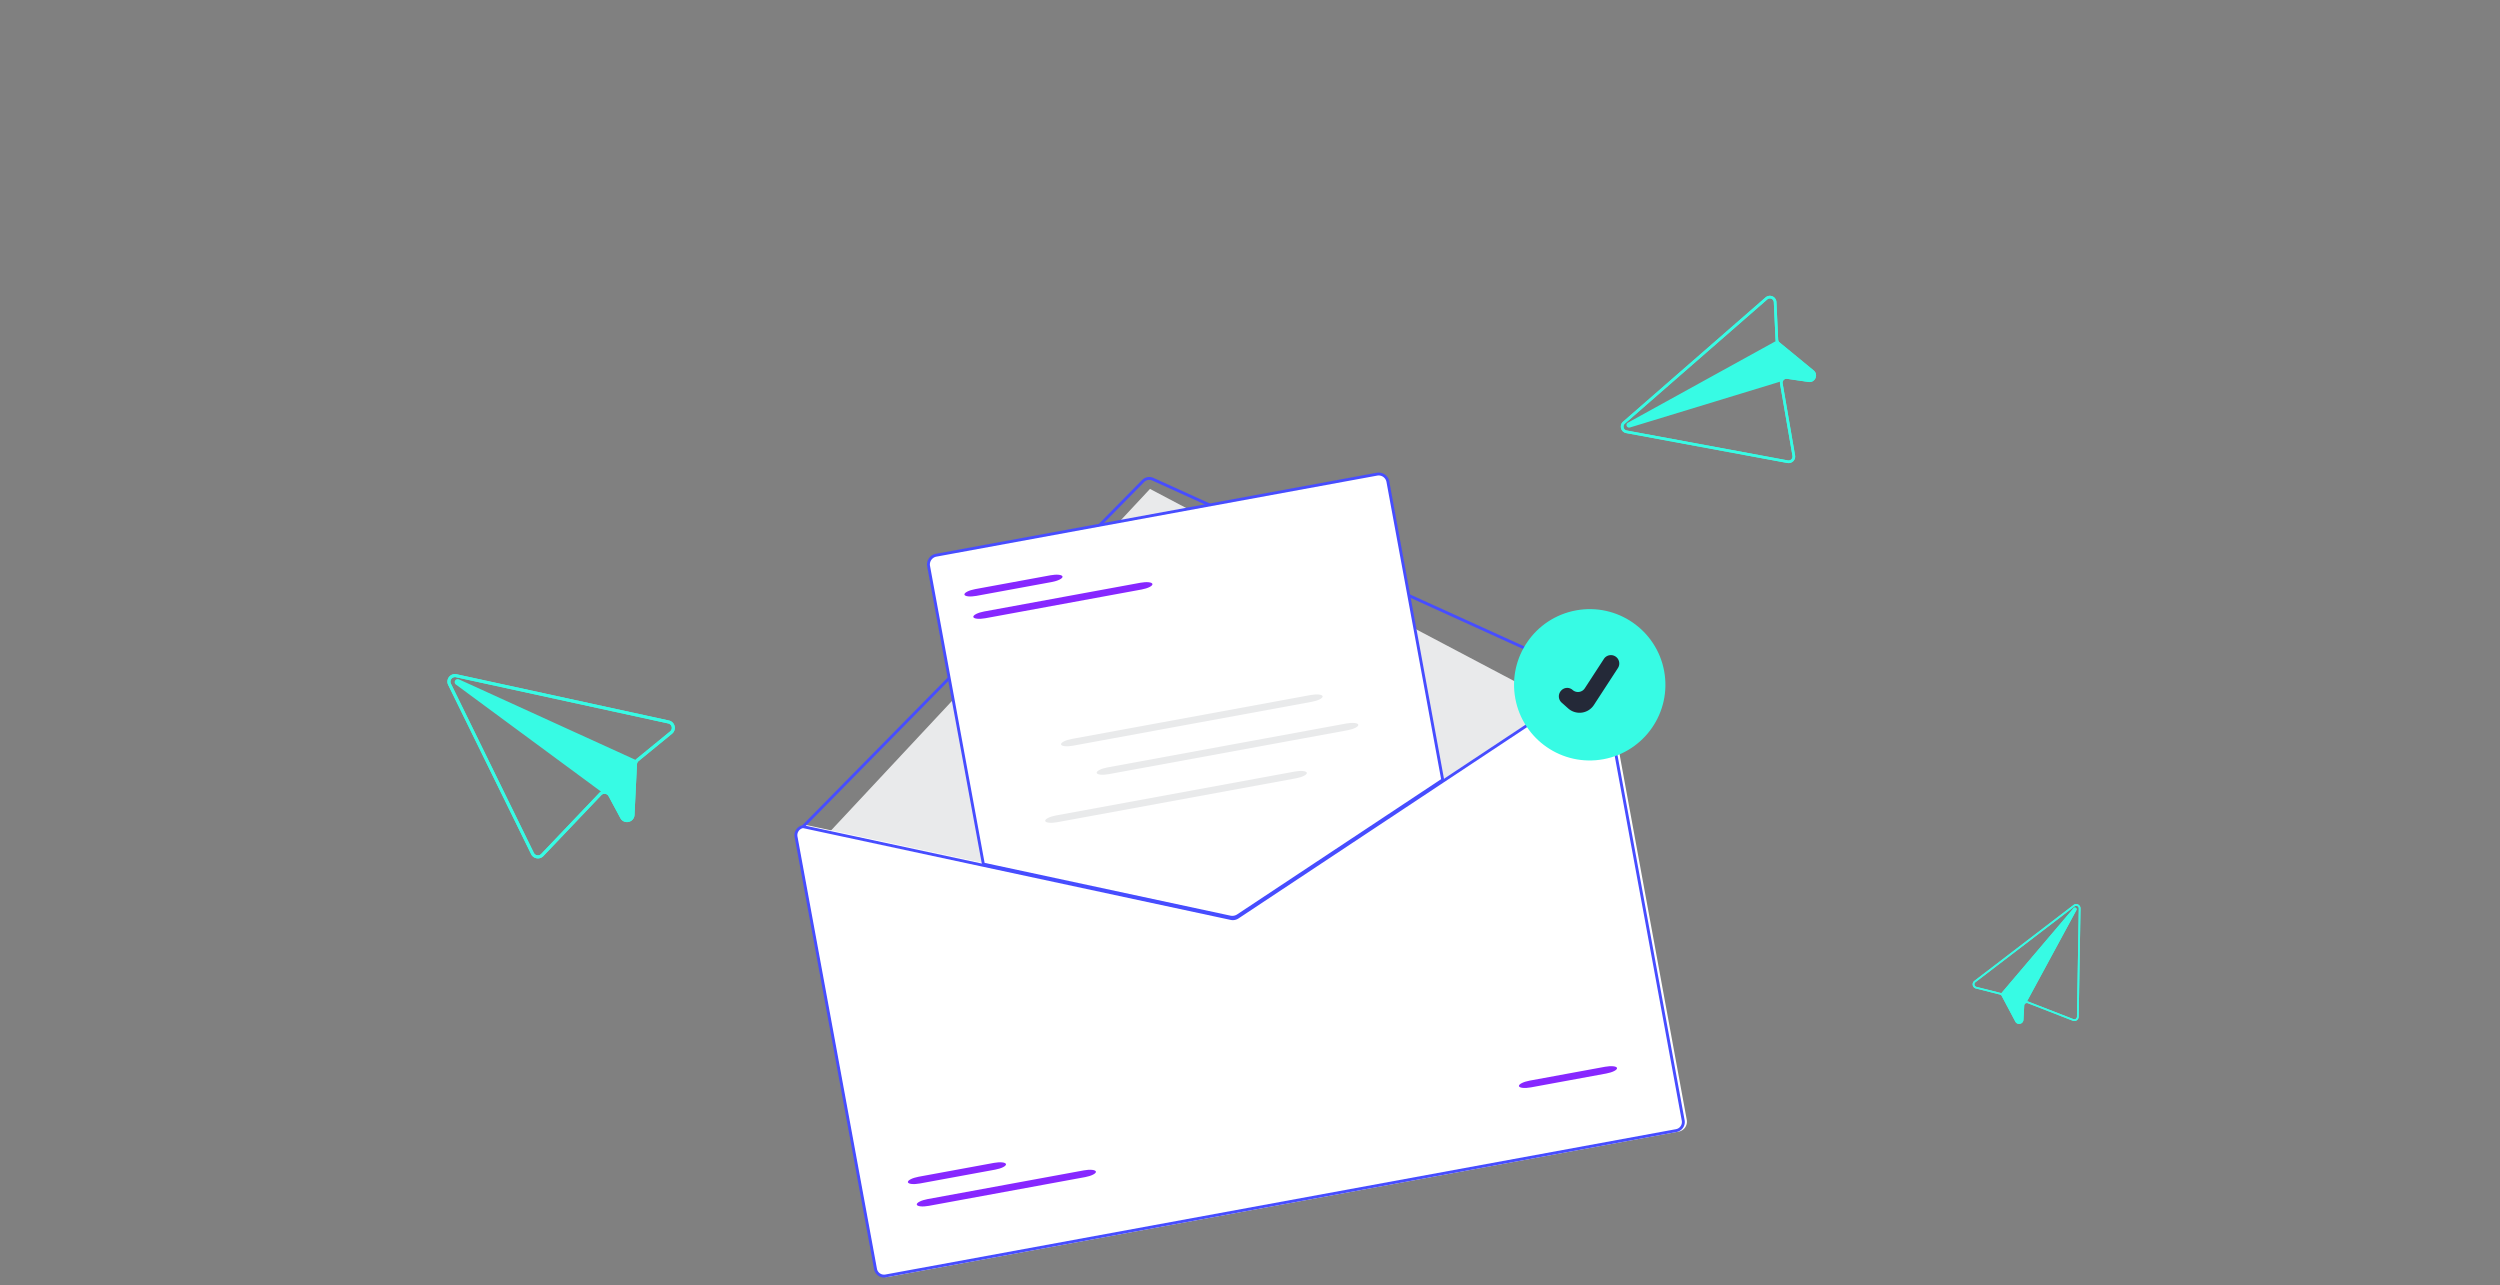 <svg xmlns="http://www.w3.org/2000/svg" width="640" height="329" fill="none"><rect width="100%" height="100%" fill="#808080" stroke="none"/><path fill="#E9EAEB" d="m212.013 213.378 82.387-88.215 110.022 58.043-81.253 70.816-51.582-2.182-59.574-38.462Z"/><path fill="#fff" d="m408.453 173.947-.073.013-38.51 25.526-52.691 34.924a1.872 1.872 0 0 1-1.411.267l-63.489-13.627-46.083-9.891-.071-.017-.073.013a2.595 2.595 0 0 0-2.08 3.017l20.342 110.653a2.593 2.593 0 0 0 3.017 2.079l202.401-37.208a2.598 2.598 0 0 0 1.664-1.078 2.601 2.601 0 0 0 .416-1.939L411.47 176.026a2.593 2.593 0 0 0-3.017-2.079Z"/><path fill="#474DFF" d="M408.769 174.64a.37.37 0 0 1-.22-.027l-113.564-51.598a1.857 1.857 0 0 0-2.084.387l-87.064 88.476a.371.371 0 0 1-.523.003.371.371 0 0 1-.005-.522l87.064-88.476a2.599 2.599 0 0 1 2.918-.542l113.564 51.598a.368.368 0 0 1 .214.382.37.37 0 0 1-.3.319Z"/><path fill="#fff" d="M315.975 234.967a2.794 2.794 0 0 1-1.082-.013l-63.311-13.591-14.043-76.392a2.593 2.593 0 0 1 2.08-3.017l112.849-20.745a2.59 2.59 0 0 1 3.017 2.079l14.053 76.446-.102.067-52.425 34.751a2.816 2.816 0 0 1-1.036.415Z"/><path fill="#474DFF" d="M316.009 235.148a2.988 2.988 0 0 1-1.154-.013l-63.432-13.617-14.066-76.514a2.78 2.78 0 0 1 2.229-3.232l112.849-20.746a2.78 2.78 0 0 1 3.232 2.228l14.076 76.566-52.629 34.886c-.335.22-.711.37-1.105.442Zm-63.947-14.251 62.947 13.514a2.262 2.262 0 0 0 1.697-.323l52.22-34.615-13.987-76.085a2.036 2.036 0 0 0-2.37-1.634L239.72 142.5a2.041 2.041 0 0 0-1.635 2.37l13.977 76.027Z"/><path fill="#474DFF" d="m407.906 174.047-.073.013-38.51 25.526-52.69 34.924a1.887 1.887 0 0 1-1.412.267l-63.489-13.626-46.083-9.892-.071-.017-.073.013a2.594 2.594 0 0 0-2.08 3.017l20.342 110.653a2.59 2.59 0 0 0 3.017 2.079l202.401-37.208a2.595 2.595 0 0 0 2.08-3.016l-20.342-110.654a2.596 2.596 0 0 0-3.017-2.079Zm22.631 112.866a1.852 1.852 0 0 1-1.486 2.155L226.65 326.276a1.851 1.851 0 0 1-2.155-1.485l-20.342-110.653a1.858 1.858 0 0 1 1.417-2.142l46.306 9.941 63.189 13.565a2.633 2.633 0 0 0 1.978-.375l52.425-34.751 38.645-25.614a1.858 1.858 0 0 1 2.082 1.498l20.342 110.653Z"/><path fill="#8727FF" d="m292.277 150.909-40.043 7.362c-.772.141-1.528.186-2.103.124-.576-.062-.922-.225-.964-.454-.042-.229.224-.505.739-.767.515-.263 1.238-.49 2.01-.632l40.043-7.361c.772-.142 1.528-.187 2.104-.125.575.062.921.225.963.454.042.229-.223.505-.739.768-.515.262-1.238.489-2.01.631ZM277.804 301.34l-40.043 7.361c-.772.142-1.528.187-2.103.125-.575-.062-.922-.225-.964-.454-.042-.229.224-.505.739-.768.516-.262 1.239-.489 2.01-.631l40.044-7.362c.771-.141 1.528-.186 2.103-.124.575.062.922.225.964.454.042.229-.224.505-.74.767-.515.262-1.238.49-2.01.632ZM269.254 148.998l-19.294 3.547c-.772.142-1.529.187-2.105.125-.576-.062-.923-.225-.966-.454-.042-.23.225-.506.741-.768.516-.263 1.24-.49 2.013-.632l19.293-3.547c.773-.142 1.53-.187 2.106-.125.576.061.923.225.965.454.043.229-.224.506-.74.768-.517.263-1.241.49-2.013.632ZM254.781 299.425l-19.293 3.547c-.773.142-1.53.187-2.106.126-.576-.062-.923-.225-.965-.455-.042-.229.224-.505.74-.768.517-.262 1.241-.489 2.013-.631l19.294-3.547c.772-.142 1.53-.187 2.105-.126.576.062.924.226.966.455.042.229-.224.505-.741.768-.516.262-1.24.489-2.013.631ZM411.207 274.821l-19.293 3.547c-.773.142-1.53.187-2.106.126-.576-.062-.923-.226-.966-.455-.042-.229.225-.505.741-.768.516-.262 1.24-.49 2.013-.632l19.293-3.546c.773-.142 1.53-.187 2.106-.126.576.062.923.225.966.455.042.229-.225.505-.741.768-.516.262-1.24.489-2.013.631Z"/><path fill="#E9EAEB" d="m335.844 179.656-61.157 11.243c-.772.141-1.528.186-2.103.124-.575-.062-.922-.225-.964-.454-.042-.229.224-.505.739-.767.516-.263 1.238-.49 2.01-.632l61.157-11.243c.772-.141 1.528-.186 2.103-.124.575.061.922.225.964.454.042.229-.224.505-.739.767-.516.262-1.238.49-2.01.632ZM344.977 186.943l-61.157 11.243c-.773.142-1.53.187-2.106.126-.576-.062-.923-.225-.965-.455-.042-.229.224-.505.74-.768.517-.262 1.241-.489 2.013-.631l61.157-11.243c.773-.142 1.53-.187 2.106-.126.576.062.923.226.965.455.043.229-.224.505-.74.768-.517.262-1.241.489-2.013.631ZM331.797 199.244l-61.157 11.243c-.772.142-1.53.187-2.106.125-.576-.061-.923-.225-.965-.454-.042-.229.224-.506.741-.768.516-.263 1.24-.49 2.012-.632l61.158-11.243c.772-.142 1.529-.187 2.105-.125.576.062.924.225.966.454.042.23-.225.506-.741.768-.516.263-1.24.49-2.013.632Z"/><path fill="#37FBE4" d="M410.473 194.361c10.524-1.934 17.487-12.033 15.552-22.555-1.934-10.522-12.033-17.484-22.557-15.549-10.523 1.934-17.486 12.032-15.551 22.555 1.934 10.522 12.033 17.484 22.556 15.549Z"/><path fill="#242938" d="M408.038 180.478a4.378 4.378 0 0 1-6.583.881l-1.67-1.487a2.144 2.144 0 0 1-.174-3.026l.047-.052a2.073 2.073 0 0 1 2.927-.168 2.073 2.073 0 0 0 3.117-.418l4.893-7.523a2.142 2.142 0 1 1 3.593 2.337l-6.15 9.456Z"/><path fill="#37FBE4" d="m451.982 76.14-36.001 31.401-.468.409a1.675 1.675 0 0 0-.518 1.711 1.684 1.684 0 0 0 1.317 1.209l41.266 7.655a1.686 1.686 0 0 0 1.904-1.136c.083-.258.101-.532.055-.799l-3.182-18.44a.981.981 0 0 1 .179-.764 1.005 1.005 0 0 1 .957-.408l5.488.803a1.64 1.64 0 0 0 1.774-.969l.006-.012a1.644 1.644 0 0 0-.473-1.977l-8.71-7.158c-.109-.09-.198-.2-.263-.325a1.088 1.088 0 0 1-.103-.407l-.445-9.601a1.685 1.685 0 0 0-1.018-1.468 1.681 1.681 0 0 0-1.765.277Zm2.114 1.222.444 9.6c.005.125.023.248.056.368l-37.862 20.878a.672.672 0 0 0 .529 1.23l38.424-11.726c-.03.183-.028.37.006.551l3.181 18.441a1.007 1.007 0 0 1-1.176 1.161l-41.265-7.656a1.01 1.01 0 0 1-.478-1.751l.479-.418 35.99-31.39a1.01 1.01 0 0 1 1.672.712Z"/><path fill="#37FBE4" d="m451.982 76.14-36.001 31.401-.468.409a1.675 1.675 0 0 0-.518 1.711 1.684 1.684 0 0 0 1.317 1.209l41.266 7.655a1.686 1.686 0 0 0 1.904-1.136c.083-.258.101-.532.055-.799l-3.182-18.44a.981.981 0 0 1 .179-.764 1.005 1.005 0 0 1 .957-.408l5.488.803a1.64 1.64 0 0 0 1.774-.969l.006-.012a1.644 1.644 0 0 0-.473-1.977l-8.71-7.158c-.109-.09-.198-.2-.263-.325a1.088 1.088 0 0 1-.103-.407l-.445-9.601a1.685 1.685 0 0 0-1.018-1.468 1.681 1.681 0 0 0-1.765.277Zm2.114 1.222.444 9.6a1.634 1.634 0 0 0 .173.68c.051.102.112.198.183.288l.004.001c.073.094.157.178.25.253l8.711 7.158a.977.977 0 0 1 .284 1.185l-.003.006a.976.976 0 0 1-1.063.586l-5.491-.805a1.676 1.676 0 0 0-1.525.58l-.002.003c-.024.03-.048.06-.07.09a1.633 1.633 0 0 0-.304.725c-.03.183-.028.37.005.551l3.182 18.441a1.007 1.007 0 0 1-1.176 1.161l-41.265-7.656a1.01 1.01 0 0 1-.478-1.751l.479-.418 35.99-31.39a1.009 1.009 0 0 1 1.672.712ZM505.437 251.103a1.108 1.108 0 0 0-.125 1.649c.144.151.328.257.531.308l6.158 1.55c.09.023.176.064.25.12a.68.68 0 0 1 .176.213l3.49 6.58a1.088 1.088 0 0 0 1.219.565l.008-.002a1.085 1.085 0 0 0 .861-1.021l.201-3.658a.672.672 0 0 1 .647-.628.648.648 0 0 1 .261.046l11.522 4.483a1.1 1.1 0 0 0 1.021-.114 1.113 1.113 0 0 0 .489-.9l.465-27.721a1.103 1.103 0 0 0-.61-1.011 1.105 1.105 0 0 0-1.176.11l-.325.249-25.063 19.182Zm.513 1.528a.664.664 0 0 1-.489-.512.67.67 0 0 1 .247-.664l25.055-19.175.333-.255a.664.664 0 0 1 .705-.065.67.67 0 0 1 .367.604l-.465 27.721a.668.668 0 0 1-.592.649.657.657 0 0 1-.314-.041l-11.523-4.482a1.079 1.079 0 0 0-.933.059l-.002.001a1.11 1.11 0 0 0-.576.911l-.2 3.66a.646.646 0 0 1-.519.612l-.004.001a.642.642 0 0 1-.73-.34l-3.491-6.579a1.031 1.031 0 0 0-.131-.196v-.002a1.046 1.046 0 0 0-.349-.273 1.103 1.103 0 0 0-.231-.085l-6.158-1.549Z"/><path fill="#37FBE4" d="M505.437 251.103a1.106 1.106 0 0 0-.411 1.106 1.105 1.105 0 0 0 .817.852l6.158 1.549a.659.659 0 0 1 .426.334l3.49 6.579a1.089 1.089 0 0 0 1.219.566l.008-.002a1.086 1.086 0 0 0 .861-1.022l.201-3.658a.668.668 0 0 1 .908-.581l11.522 4.482a1.11 1.11 0 0 0 1.51-1.014l.465-27.721a1.108 1.108 0 0 0-1.214-1.125c-.208.02-.406.097-.572.225l-.325.249-25.063 19.181Zm.513 1.528a.663.663 0 0 1-.489-.512.665.665 0 0 1 .247-.664l25.055-19.174.333-.256a.673.673 0 0 1 .705-.064.668.668 0 0 1 .367.604l-.465 27.721a.668.668 0 0 1-.592.649.657.657 0 0 1-.314-.041l-11.523-4.482a1.061 1.061 0 0 0-.356-.077l12.641-23.334a.448.448 0 0 0-.105-.558.445.445 0 0 0-.621.054l-18.494 21.768a1.047 1.047 0 0 0-.231-.084l-6.158-1.55Z"/><path fill="#37FBE4" d="m512.336 254.264 18.493-21.768a.446.446 0 0 1 .621-.054.442.442 0 0 1 .105.558l-12.64 23.334-.223.413-.39-.212.034-.065h.002l12.826-23.682-18.48 21.75.001.002-.081.093-.339-.287.071-.082ZM171.237 184.449l-53.654-11.687-.697-.151a1.93 1.93 0 0 0-2.146 2.739l21.229 43.321a1.938 1.938 0 0 0 2.354.977c.295-.1.561-.271.775-.497l14.832-15.578a1.116 1.116 0 0 1 .826-.359 1.159 1.159 0 0 1 1.033.603l3.022 5.615a1.887 1.887 0 0 0 2.11.972l.015-.004a1.885 1.885 0 0 0 1.5-1.791l.632-12.944c.008-.161.049-.32.12-.465.076-.143.18-.271.305-.375l8.553-6.993a1.928 1.928 0 0 0 .656-1.945 1.937 1.937 0 0 0-1.465-1.438Zm.322 2.786-8.553 6.993a1.96 1.96 0 0 0-.301.303l-45.221-20.617a.767.767 0 0 0-1.018.376.771.771 0 0 0 .247.955l37.162 27.411c-.189.098-.36.228-.505.383l-14.832 15.578a1.16 1.16 0 0 1-1.877-.288l-21.229-43.32a1.165 1.165 0 0 1 .131-1.224 1.162 1.162 0 0 1 1.157-.418l.713.155 53.637 11.682a1.165 1.165 0 0 1 .853 1.503c-.069.207-.195.39-.364.528Z"/><path fill="#37FBE4" d="m171.237 184.449-53.654-11.687-.697-.151a1.93 1.93 0 0 0-2.146 2.739l21.229 43.321a1.938 1.938 0 0 0 2.354.977c.295-.1.561-.271.775-.497l14.832-15.578a1.116 1.116 0 0 1 .826-.359 1.159 1.159 0 0 1 1.033.603l3.022 5.615a1.887 1.887 0 0 0 2.11.972l.015-.004a1.885 1.885 0 0 0 1.5-1.791l.632-12.944c.008-.161.049-.32.12-.465.076-.143.18-.271.305-.375l8.553-6.993a1.928 1.928 0 0 0 .656-1.945 1.937 1.937 0 0 0-1.465-1.438Zm.322 2.786-8.553 6.993a1.96 1.96 0 0 0-.507.625c-.06.117-.107.24-.141.367l.001.004a1.846 1.846 0 0 0-.062.405l-.631 12.944a1.124 1.124 0 0 1-.899 1.074l-.008.002a1.128 1.128 0 0 1-1.269-.58l-3.022-5.618a1.936 1.936 0 0 0-.659-.71 1.939 1.939 0 0 0-.922-.299l-.004.001a1.887 1.887 0 0 0-1.513.596l-14.832 15.578a1.16 1.16 0 0 1-1.877-.288l-21.229-43.32a1.165 1.165 0 0 1 .131-1.224 1.162 1.162 0 0 1 1.157-.418l.713.155 53.637 11.682a1.165 1.165 0 0 1 .853 1.503c-.069.207-.195.39-.364.528Z"/></svg>

